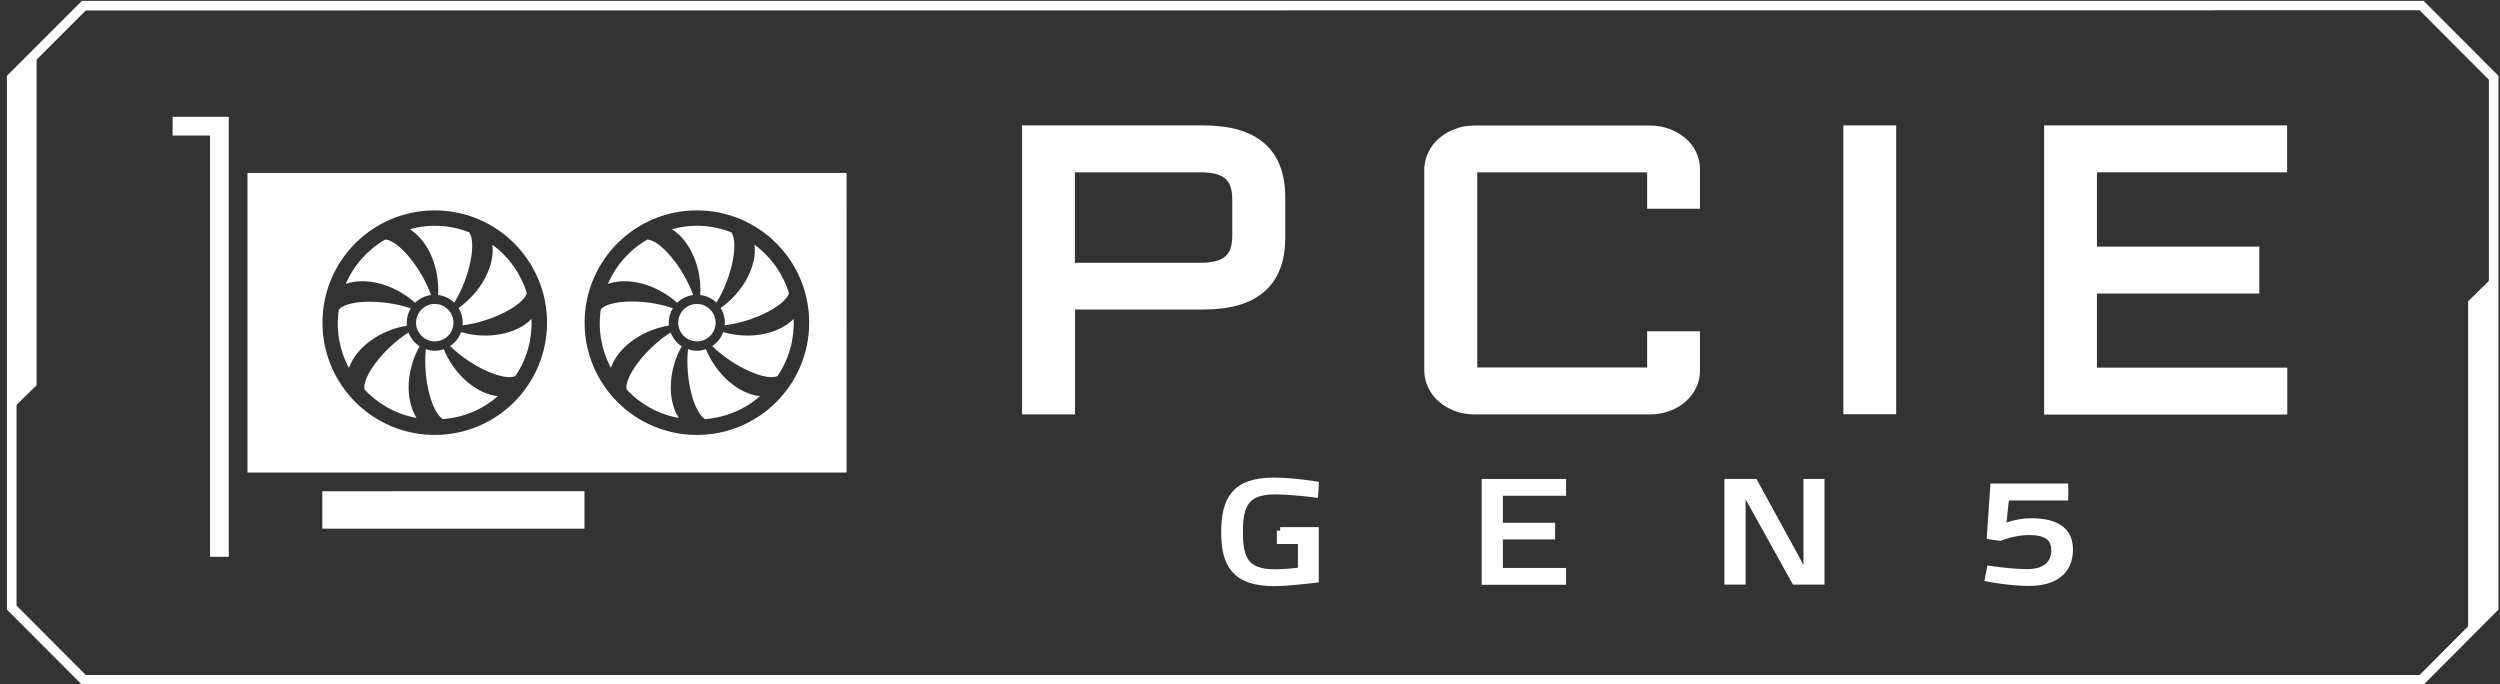 <?xml version="1.0" encoding="utf-8"?>
<!-- Generator: Adobe Illustrator 27.7.0, SVG Export Plug-In . SVG Version: 6.00 Build 0)  -->
<svg version="1.1" id="圖層_1" xmlns="http://www.w3.org/2000/svg" xmlns:xlink="http://www.w3.org/1999/xlink" x="0px" y="0px"
	 viewBox="0 0 1483 406" style="enable-background:new 0 0 1483 406;" xml:space="preserve">
<rect x="0" y="0" width="1483" height="406" fill="#333333" stroke="none"/>
<style type="text/css">
	.st0{fill:#FFFFFF;}
	.st1{fill:#FFFFFF;stroke:#FFFFFF;stroke-width:3.829;stroke-miterlimit:10;}
	.st2{fill:#FFFFFF;stroke:#FFFFFF;stroke-width:4.177;stroke-miterlimit:10;}
</style>
<g>
	<g>
		<g>
			<path class="st0" d="M49.7,406.1h-1.2L4.1,361.6L4.1,45L48.6,0.5l1389.1,0l44.4,44.5l0,316.6l-44.4,44.5L49.7,406.1z M9.8,359.2
				l41.1,41.2l1384.4,0l41.1-41.2l0-311.9l-41.1-41.2L50.9,6.2L9.8,47.3L9.8,359.2z"/>
			<polygon class="st0" points="6.5,44.9 6.5,243.4 21.7,228.5 21.7,30 			"/>
			<polygon class="st0" points="1479.3,362.3 1479.3,163.8 1464.1,178.7 1464.1,377.2 			"/>
		</g>
	</g>
	<g>
		<path id="Path_862_00000178885964809389587070000002146573736622780291_" class="st0" d="M241.4,193.2
			c-16,2.6-30.1,12.8-34.4,25.1c-5.7-10.6-7.8-22.8-6-34.7c4.7-5.5,25.2-6.5,42.7-0.7c-1.6,2.6-2.4,5.5-2.4,8.6
			C241.2,192,241.3,192.6,241.4,193.2 M269,191.4c0-6.1-5-11.1-11.1-11.1s-11.1,5-11.1,11.1c0,6.1,5,11.1,11.1,11.1
			S269,197.6,269,191.4 M242.3,197.2c-15.5,10-27.5,26.7-26.1,33.8c8.2,8.8,19,14.8,30.9,16.9c-6.9-11-6.1-28.4,1.8-42.5
			C245.9,203.5,243.6,200.6,242.3,197.2 M273.5,197c-1.2,3.4-3.5,6.3-6.5,8.3c13.2,12.8,32.1,20.8,38.7,17.8
			c6.8-10,10.1-21.8,9.6-33.9C306.2,198.5,289,201.5,273.5,197 M259.9,175c3.6,0.4,6.9,2,9.6,4.5c9.6-15.7,13.1-35.9,8.8-41.7
			c-11.2-4.4-23.6-5.1-35.2-1.8C254.1,142.8,260.8,158.8,259.9,175 M102.4,80.4h22.2v249.9h11.1v-261h-33.3V80.4z M246.2,179.6
			c2.6-2.5,5.9-4.1,9.5-4.6c-6.3-17.3-19.9-32.7-27.2-32.9c-10.4,6-18.6,15.2-23.4,26.3C217.4,164.1,234.2,168.8,246.2,179.6
			 M191.2,313.6h155.5v-22.2H191.2V313.6z M292.1,145.2c1.5,12.9-6.9,28.2-20.1,37.5c1.6,2.6,2.5,5.6,2.5,8.7c0,0.6-0.1,1-0.2,1.6
			c18.3-2.3,36.4-12.2,38.2-19.1C309,162.4,301.8,152.3,292.1,145.2 M263.2,207.1c-3.4,1.3-7.1,1.3-10.6,0
			c-1.8,18.3,3.8,38.1,10.2,41.5c12-0.9,23.4-5.6,32.5-13.6C282.4,233.6,269.4,222.1,263.2,207.1 M424.5,191.4
			c0-6.1-5-11.1-11.1-11.1s-11.1,5-11.1,11.1c0,6.1,5,11.1,11.1,11.1S424.5,197.6,424.5,191.4 M429,197c-1.2,3.4-3.5,6.3-6.5,8.3
			c13.2,12.8,32.1,20.8,38.7,17.8c6.8-10,10.1-21.8,9.6-33.9C461.6,198.5,444.5,201.5,429,197 M418.7,207.1c-3.4,1.3-7.1,1.3-10.6,0
			c-1.8,18.3,3.8,38.1,10.2,41.5c12-0.9,23.4-5.6,32.5-13.6C437.9,233.6,424.9,222.1,418.7,207.1 M447.6,145.2
			c1.5,12.9-6.9,28.2-20.1,37.5c1.6,2.6,2.5,5.6,2.5,8.7c0,0.6-0.1,1-0.2,1.6c18.3-2.3,36.4-12.2,38.2-19.1
			C464.5,162.4,457.3,152.3,447.6,145.2 M502.2,280.3H146.8V102.6h355.4V280.3z M324.5,191.4c0-36.8-29.8-66.6-66.6-66.6
			s-66.6,29.8-66.6,66.6s29.8,66.6,66.6,66.6S324.5,228.2,324.5,191.4 M480,191.4c0-36.8-29.8-66.6-66.6-66.6s-66.6,29.8-66.6,66.6
			s29.8,66.6,66.6,66.6S480,228.2,480,191.4 M397.8,197.2c-15.5,10-27.5,26.7-26.1,33.8c8.2,8.8,19,14.8,30.9,16.9
			c-6.9-11-6.1-28.4,1.8-42.5C401.4,203.5,399.1,200.6,397.8,197.2 M415.4,175c3.6,0.4,6.9,2,9.6,4.5c9.6-15.7,13.1-35.9,8.8-41.7
			c-11.2-4.4-23.6-5.1-35.2-1.8C409.5,142.8,416.3,158.8,415.4,175 M401.7,179.6c2.6-2.5,5.9-4.1,9.5-4.6
			c-6.3-17.3-19.9-32.7-27.2-32.9c-10.4,6-18.6,15.2-23.4,26.3C372.9,164.1,389.7,168.8,401.7,179.6 M396.7,191.4c0-3,0.9-6,2.4-8.6
			c-17.4-5.9-38-4.8-42.7,0.7c-1.8,11.9,0.3,24.1,6,34.7c4.2-12.3,18.4-22.4,34.4-25.1C396.8,192.6,396.7,192,396.7,191.4"/>
	</g>
	<g>
		<path class="st1" d="M608.2,243.9V76.3h105.5c31.2,0,46.8,13.6,46.8,40.8v23.8c0,27.2-15.6,40.8-46.8,40.8h-77.9v62.2H608.2z
			 M635.7,157.8h76.5c7.3,0,12.6-1.4,15.9-4.2c3.2-2.8,4.8-7.4,4.8-13.8v-21.5c0-6.4-1.6-11-4.8-13.8s-8.5-4.2-15.9-4.2h-76.5V157.8
			z"/>
		<path class="st1" d="M846.9,100.3c0-3.3,0.7-6.4,2.2-9.3c1.4-2.9,3.4-5.5,5.9-7.6c2.5-2.1,5.4-3.9,8.8-5.1
			c3.4-1.3,6.9-1.9,10.7-1.9H979c3.8,0,7.3,0.6,10.7,1.9s6.3,3,8.8,5.1c2.5,2.1,4.5,4.7,5.9,7.6c1.4,2.9,2.1,6,2.1,9.3v21.6H979
			v-21.6H874.4v119.6H979v-21.5h27.5v21.5c0,3.3-0.7,6.4-2.1,9.3c-1.4,2.9-3.4,5.5-5.9,7.7c-2.5,2.2-5.4,3.9-8.8,5.1
			c-3.4,1.2-6.9,1.9-10.7,1.9H874.4c-3.8,0-7.3-0.6-10.7-1.9c-3.4-1.2-6.3-3-8.8-5.1c-2.5-2.2-4.5-4.7-5.9-7.7
			c-1.4-2.9-2.2-6-2.2-9.3V100.3z"/>
		<path class="st1" d="M1122.9,76.3v167.5h-27.5V76.3H1122.9z"/>
		<path class="st1" d="M1214.4,76.3h140.4v24H1242v47.9h96.3v24H1242v47.8h112.9v24h-140.4V76.3z"/>
	</g>
	<g>
		<path class="st2" d="M759.4,314.8h20.8v28.8c-2.3,0.3-16.2,2-24.5,2c-23.1,0-29.2-11-29.2-29.9c0-19.5,6.3-30.3,29-30.3
			c11.4,0,24.7,2.2,24.7,2.2l-0.3,5.4c0,0-13.5-1.8-23.4-1.8c-17.4,0-21.3,7.9-21.3,24.4c0,16.2,3.7,24.2,21.2,24.2
			c5.5,0,12.8-0.8,15.6-1.2v-18h-12.5V314.8z"/>
		<path class="st2" d="M881,286.2h45.9v5.8h-37.5v20.2h31v5.7h-31V339h37.5v5.8H881V286.2z"/>
		<path class="st2" d="M1025,286.2h15.7l28.9,52.8h2.3v-52.8h8.3v58.5h-15.4l-29.3-52.8h-2.1v52.8h-8.4V286.2z"/>
		<path class="st2" d="M1224.8,288.9v5.9h-35l-2,18.2c0,0,8.4-3.5,16.9-3.5c14.1,0,22.9,4.6,22.9,16.5c0,12.9-9,19.5-24.1,19.5
			c-11,0-23.9-2.5-23.9-2.5l1-5.2c0,0,12.5,1.9,22.1,1.9c9.9,0,16.2-4.6,16.2-13.2c0-8.5-6.1-11.2-15.3-11.2
			c-8.9,0-17.1,3.4-17.1,3.4l-5.8-0.8l2-29H1224.8z"/>
	</g>
</g>
</svg>
